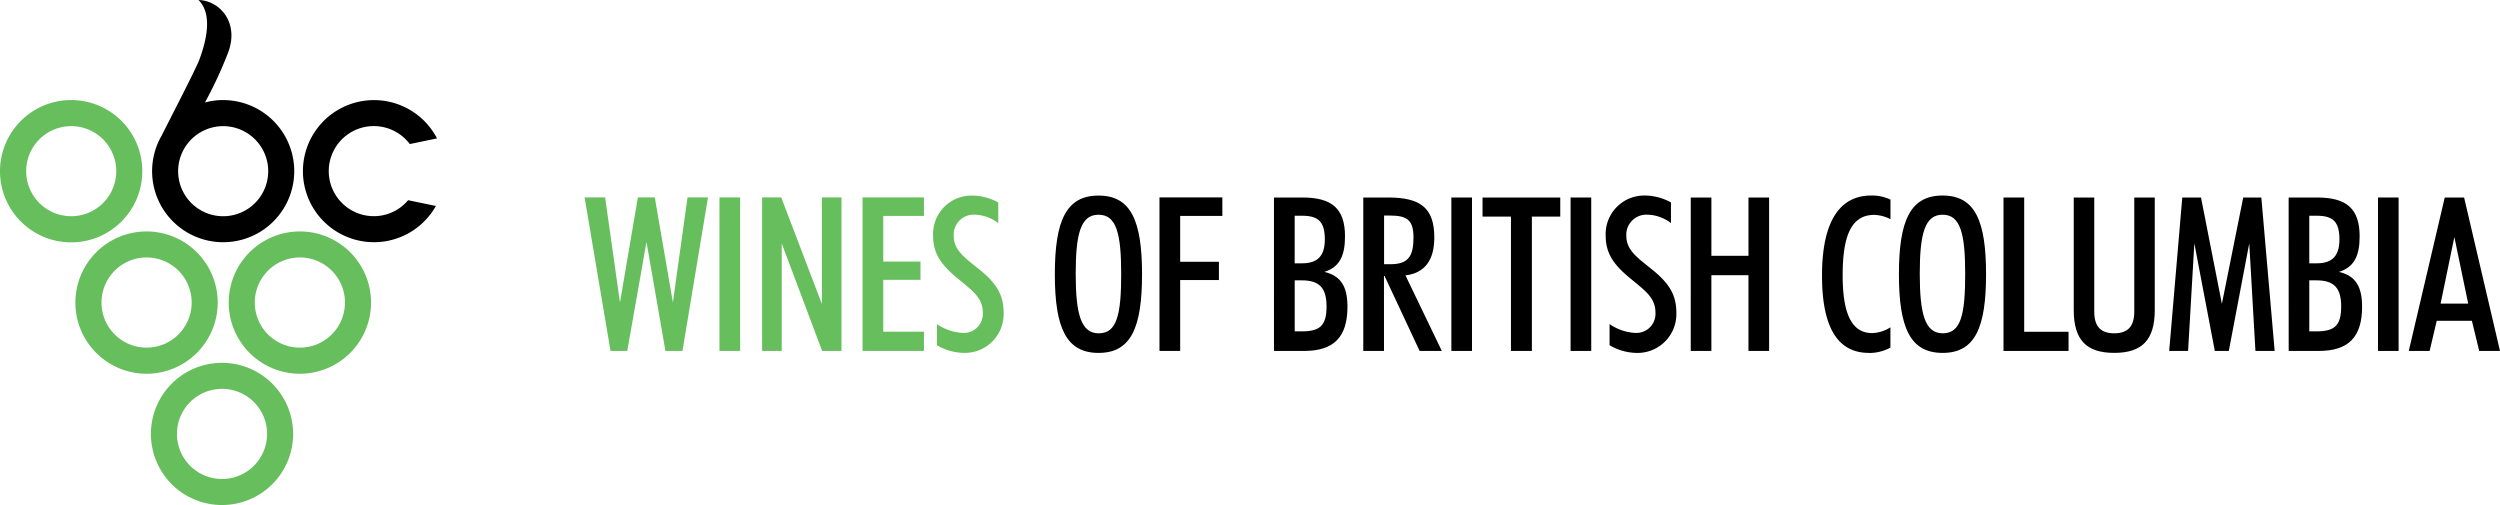 <?xml version="1.0" encoding="UTF-8"?>
<svg xmlns="http://www.w3.org/2000/svg" width="260" height="52.523" viewBox="0 0 260 52.523">
  <g>
    <path fill="#67be5d" d="M14.8 17.806a7.4 7.4 0 1 1-7.4-7.4 7.395 7.395 0 0 1 7.4 7.4m-7.4-4.687a4.684 4.684 0 1 0 4.691 4.687A4.683 4.683 0 0 0 7.4 13.119"></path>
    <path fill="#67be5d" d="M22.641 31.463a7.4 7.4 0 1 1-7.394-7.393 7.4 7.4 0 0 1 7.394 7.393m-7.394-4.687a4.689 4.689 0 1 0 4.687 4.687 4.686 4.686 0 0 0-4.687-4.687"></path>
    <path fill="#67be5d" d="M30.485 45.125a7.395 7.395 0 1 1-7.4-7.392 7.4 7.4 0 0 1 7.4 7.392m-7.4-4.684a4.687 4.687 0 1 0 4.692 4.684 4.683 4.683 0 0 0-4.692-4.684"></path>
    <path fill="#67be5d" d="M38.588 31.463a7.4 7.4 0 1 1-7.4-7.393 7.4 7.4 0 0 1 7.4 7.393m-7.4-4.687a4.689 4.689 0 1 0 4.688 4.687 4.684 4.684 0 0 0-4.688-4.687"></path>
    <path fill="currentColor" d="M38.89 22.481a4.684 4.684 0 1 1 3.728-7.5l2.832-.588a7.389 7.389 0 1 0-.116 7.028l-2.89-.6a4.641 4.641 0 0 1-3.554 1.66"></path>
    <path fill="currentColor" d="M23.208 10.405a7.21 7.21 0 0 0-1.894.256 43.73 43.73 0 0 0 2.41-5.193C24.909 2.315 22.827.055 20.64 0c1.748 1.694.461 5.192.083 6.233-.355.955-3.4 6.839-3.916 7.876a7.391 7.391 0 1 0 6.4-3.7m0 12.079a4.684 4.684 0 1 1 4.687-4.68 4.685 4.685 0 0 1-4.687 4.68"></path>
  </g>
  <path fill="currentColor" d="M132.493 20.54h2.961c3.041 0 4.427 1.135 4.427 4.048 0 2.062-.6 3.2-2.146 3.689 1.723.408 2.4 1.527 2.4 3.631 0 3.137-1.409 4.589-4.5 4.589h-3.142Zm2.932 6.844c1.61 0 2.357-.781 2.357-2.482 0-1.84-.675-2.465-2.357-2.465h-.78v4.947Zm-.064 7.078c1.854 0 2.6-.541 2.6-2.578 0-1.963-.763-2.727-2.57-2.727h-.742v5.305Z"></path>
  <path fill="currentColor" d="M143.936 36.498h-2.155V20.54h2.593c3.339 0 4.794 1.072 4.794 4.157 0 2.377-1 3.7-3 3.943l3.78 7.856h-2.308l-3.645-7.791h-.063Zm.667-9.02c1.859 0 2.4-.827 2.4-2.78 0-1.815-.67-2.281-2.46-2.281h-.6v5.061Z"></path>
  <path fill="currentColor" d="M150.942 20.541h2.146v15.957h-2.146Z"></path>
  <path fill="currentColor" d="M157.139 22.528h-2.955V20.54h8.083v1.988h-2.952v13.97h-2.176Z"></path>
  <path fill="currentColor" d="M163.34 20.541h2.148v15.957h-2.148Z"></path>
  <path fill="currentColor" d="M170.021 34.618a1.986 1.986 0 0 0 2.146-2.106c0-1.543-1.049-2.263-2.617-3.561-1.662-1.362-2.557-2.549-2.557-4.409a4.008 4.008 0 0 1 3.987-4.207 5.717 5.717 0 0 1 2.8.716v2.151a4.14 4.14 0 0 0-2.4-.872 2.084 2.084 0 0 0-2.242 2.194c0 1.476 1.1 2.239 2.684 3.511 1.725 1.388 2.517 2.6 2.517 4.457a4.038 4.038 0 0 1-4.168 4.21 5.69 5.69 0 0 1-2.777-.8v-2.2a5.128 5.128 0 0 0 2.624.919"></path>
  <path fill="#67be5d" d="M100.067 34.618a1.981 1.981 0 0 0 2.146-2.1c0-1.542-1.049-2.261-2.614-3.559-1.657-1.362-2.557-2.555-2.557-4.409a4 4 0 0 1 3.979-4.21 5.706 5.706 0 0 1 2.8.716v2.148a4.188 4.188 0 0 0-2.393-.875 2.083 2.083 0 0 0-2.242 2.194c0 1.484 1.1 2.242 2.689 3.519 1.723 1.388 2.5 2.6 2.5 4.457a4.031 4.031 0 0 1-4.165 4.2 5.619 5.619 0 0 1-2.771-.8v-2.192a5.165 5.165 0 0 0 2.617.911"></path>
  <path fill="currentColor" d="M175.839 20.541h2.146v6.063h3.857v-6.063h2.146v15.957h-2.147v-7.876h-3.857v7.876h-2.146Z"></path>
  <path fill="currentColor" d="M194.371 36.701c-3.267 0-4.882-2.668-4.882-8.042 0-5.527 1.774-8.325 5.128-8.325a4.5 4.5 0 0 1 1.992.424v2.039a3.918 3.918 0 0 0-1.673-.45c-2.352 0-3.3 2.062-3.3 6.294 0 4.03.964 6 3.067 6a3.7 3.7 0 0 0 1.9-.6v2.109a4.582 4.582 0 0 1-2.238.559"></path>
  <path fill="currentColor" d="M202.033 20.335c3.358 0 4.517 2.6 4.517 8.193 0 5.574-1.16 8.174-4.517 8.174s-4.545-2.579-4.545-8.174 1.177-8.193 4.545-8.193m.018 14.329c1.9 0 2.329-1.993 2.329-6.185s-.5-6.149-2.348-6.149-2.377 1.968-2.377 6.149c0 4.216.557 6.185 2.4 6.185"></path>
  <path fill="currentColor" d="M208.364 20.541h2.152v13.964h4.613v1.993h-6.765Z"></path>
  <path fill="currentColor" d="M215.669 20.541h2.134v11.881c0 1.526.672 2.242 2.076 2.242s2.085-.716 2.085-2.242V20.541h2.131v11.7c0 3.073-1.28 4.459-4.216 4.459s-4.21-1.387-4.21-4.459Z"></path>
  <path fill="currentColor" d="M226.957 20.541h1.947l2.173 11.057 2.219-11.057h1.883l1.386 15.957h-2l-.643-11.192-2.126 11.192h-1.455l-2.13-11.192-.65 11.192h-1.965Z"></path>
  <path fill="currentColor" d="M238.019 20.54h2.957c3.041 0 4.427 1.135 4.427 4.048 0 2.062-.6 3.2-2.146 3.689 1.728.408 2.4 1.527 2.4 3.631 0 3.137-1.406 4.589-4.5 4.589h-3.134Zm2.934 6.844c1.607 0 2.348-.781 2.348-2.482 0-1.84-.668-2.465-2.348-2.465h-.788v4.947Zm-.07 7.078c1.852 0 2.6-.541 2.6-2.578 0-1.963-.758-2.727-2.578-2.727h-.739v5.305Z"></path>
  <path fill="currentColor" d="M247.311 20.541h2.143v15.957h-2.143Z"></path>
  <path fill="currentColor" d="M254.254 20.541h2.012L260 36.498h-2.163l-.76-3.132h-3.657l-.739 3.132h-2.169Zm-.432 11.033h2.869l-1.437-6.922Z"></path>
  <path fill="#67be5d" d="M60.799 20.531h2.134l1.544 10.927 1.862-10.927h1.76l1.882 10.927 1.521-10.927h2.13l-2.655 15.965h-1.773l-1.97-11.335-2 11.335h-1.741Z"></path>
  <path fill="#67be5d" d="M74.824 20.531h2.15v15.965h-2.15Z"></path>
  <path fill="#67be5d" d="M79.259 20.531h1.988l4.228 11.082V20.531h2.041v15.965H85.5L81.3 25.32v11.176h-2.041Z"></path>
  <path fill="#67be5d" d="M89.704 20.531h6.387v1.924h-4.232v4.748h3.871v1.9h-3.871v5.393h4.232v2h-6.387Z"></path>
  <path fill="currentColor" d="M114.253 20.34c3.354 0 4.52 2.593 4.52 8.19 0 5.579-1.166 8.172-4.52 8.172s-4.55-2.574-4.55-8.172 1.184-8.19 4.55-8.19m.021 14.326c1.9 0 2.329-1.991 2.329-6.176s-.488-6.159-2.351-6.159-2.379 1.968-2.379 6.159c0 4.213.562 6.176 2.4 6.176"></path>
  <path fill="currentColor" d="M120.586 20.531h6.539v1.924h-4.387v4.769h4.029v1.9h-4.029v7.372h-2.152Z"></path>
</svg>
